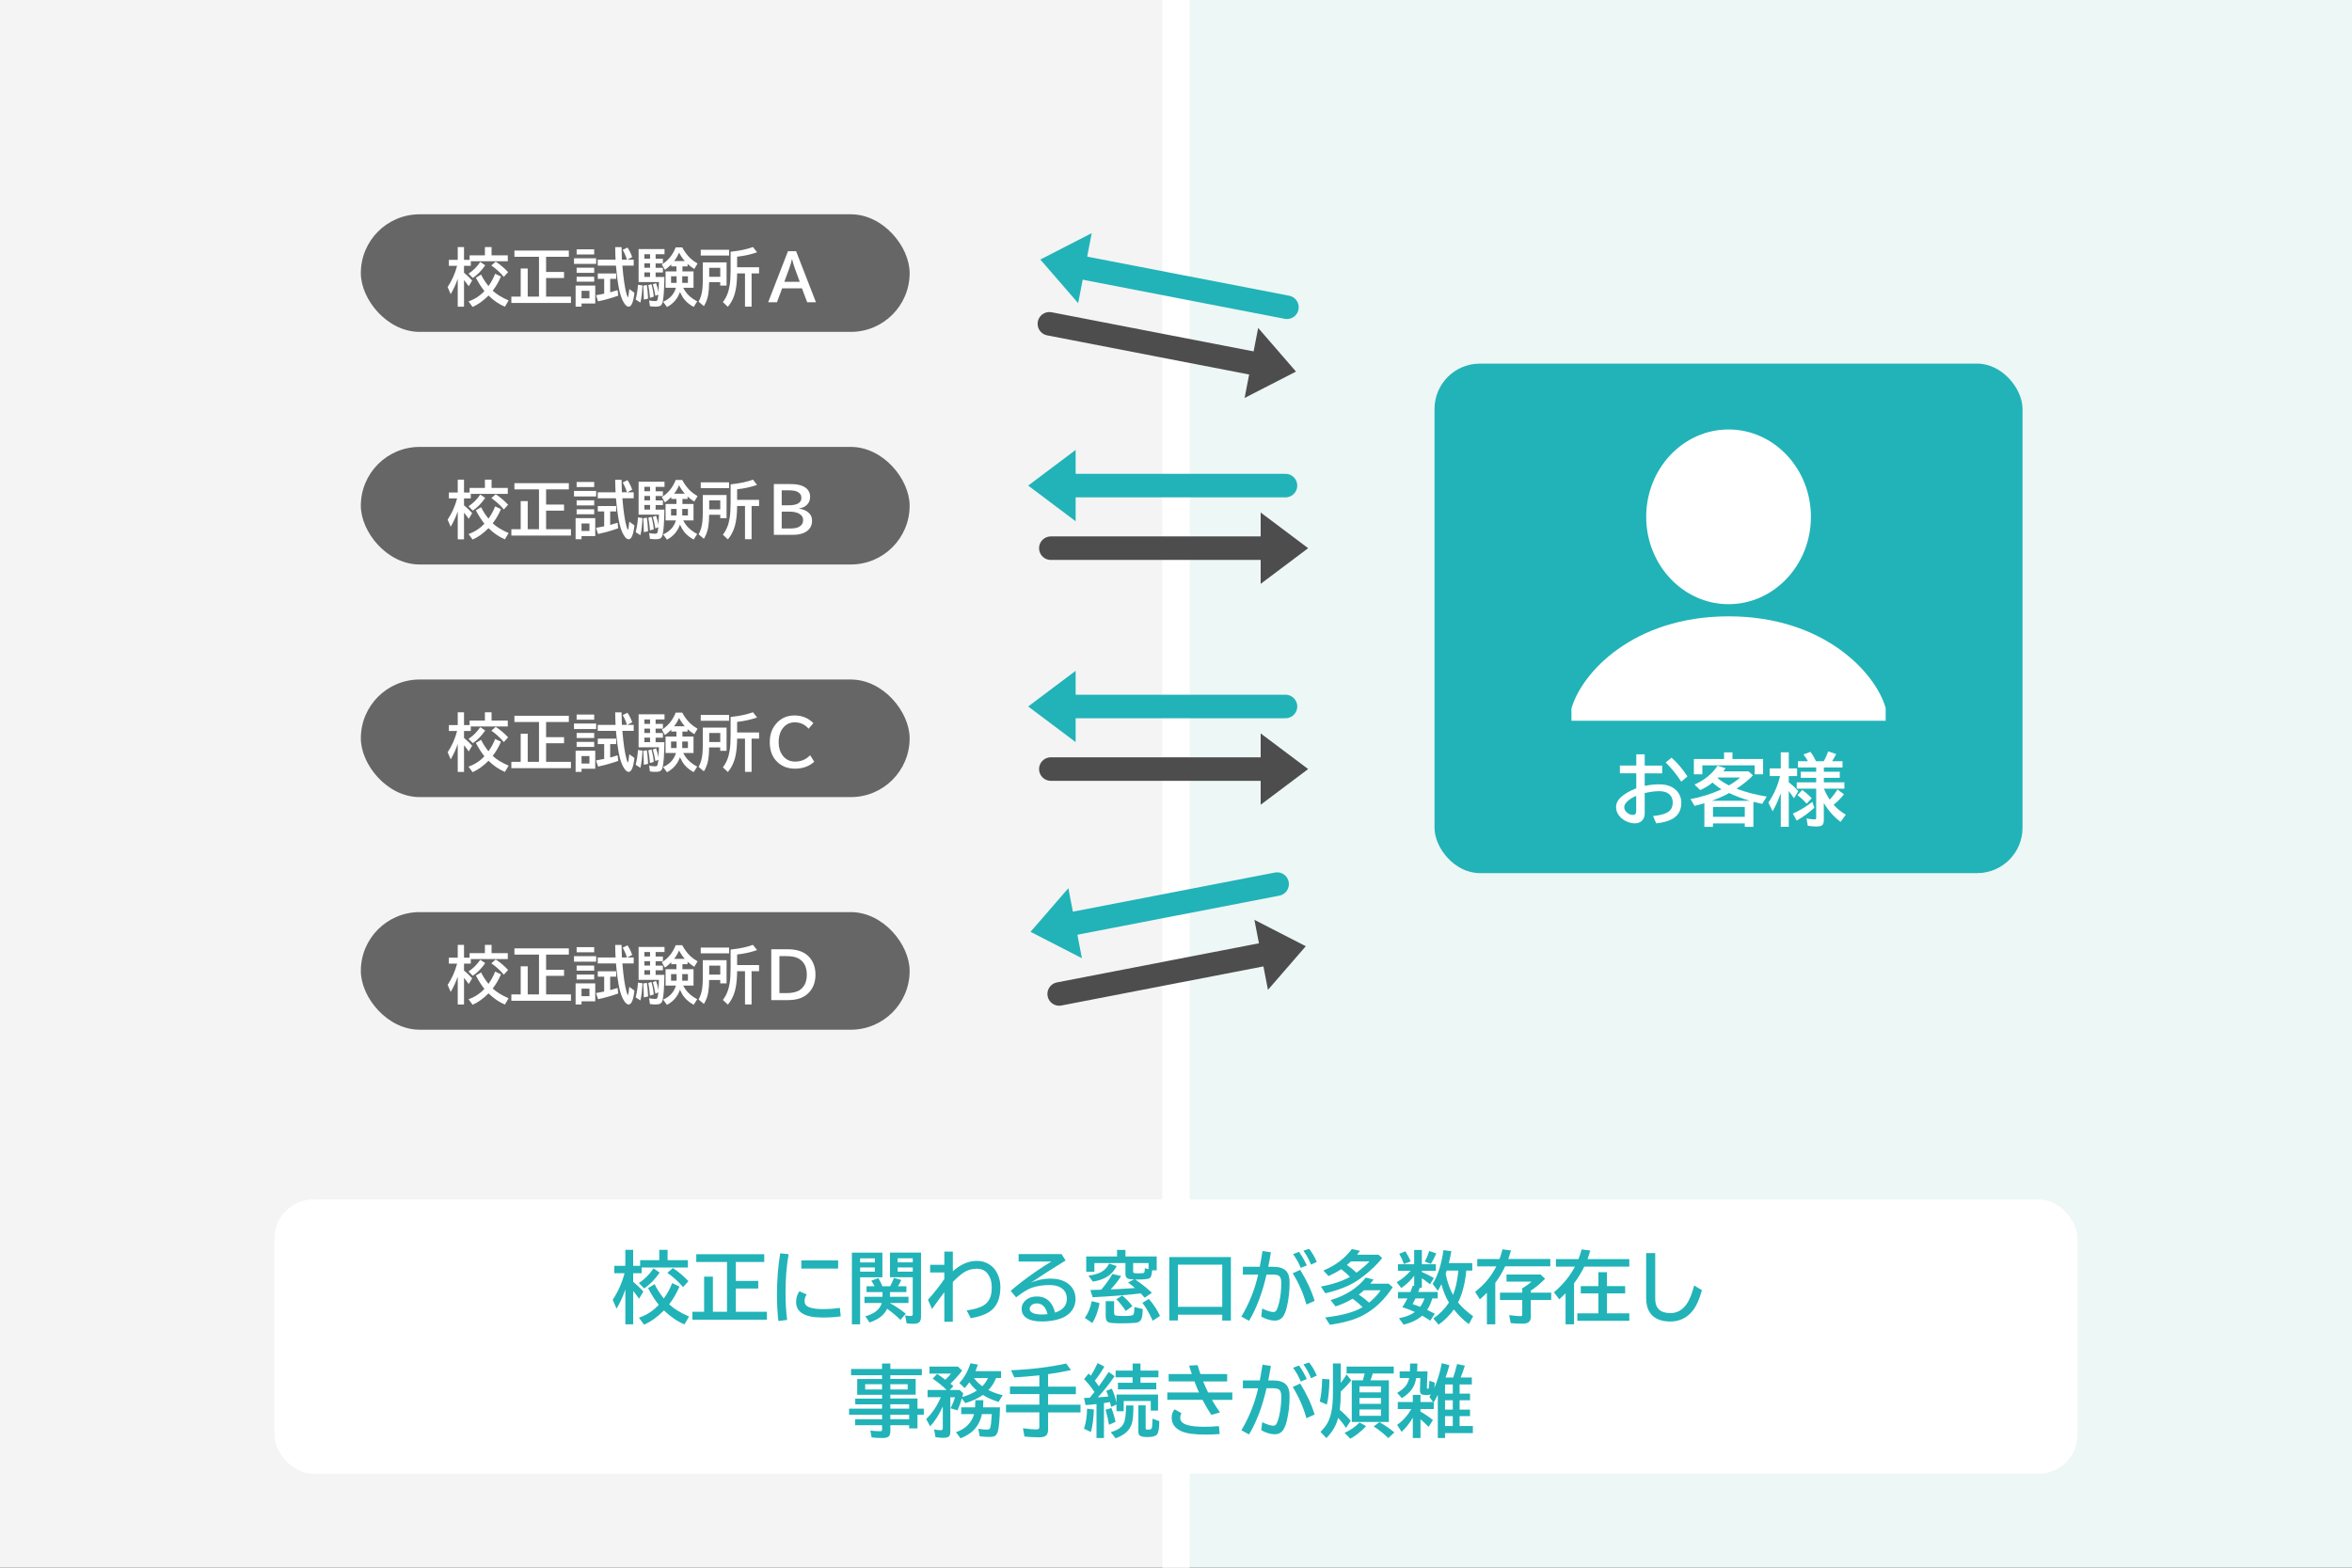 <?xml version="1.0" encoding="UTF-8"?><svg xmlns="http://www.w3.org/2000/svg" viewBox="0 0 600 400"><rect x="0" y="0" width="600" height="400" fill="#333333" stroke="none"/><defs><style>.cls-1{fill:#21b3b8;}.cls-2{fill:#f4f4f4;}.cls-3{fill:#fff;}.cls-4{stroke:#fff;stroke-width:7px;}.cls-4,.cls-5,.cls-6{fill:none;}.cls-4,.cls-5,.cls-6,.cls-7{stroke-miterlimit:10;}.cls-5,.cls-6,.cls-7{stroke-linecap:round;stroke-width:6px;}.cls-5,.cls-7{stroke:#4d4d4d;}.cls-8{fill:#4d4d4d;}.cls-9{fill:#edf7f5;}.cls-6{stroke:#21b3b8;}.cls-7{fill:#0071bc;}.cls-10{fill:#666;}</style></defs><g id="_背景"><rect class="cls-2" width="300" height="400"/><rect class="cls-9" x="300" width="300" height="400"/><line class="cls-4" x1="300" x2="300" y2="400"/></g><g id="_レイヤー_1"><rect class="cls-3" x="70" y="306.03" width="460" height="70" rx="10" ry="10"/><g><path class="cls-1" d="m159.53,329.01c-.59,1.73-1.33,3.36-2.25,4.9l-.98-2.27c1.35-2.02,2.36-4.28,3.03-6.78h-2.63v-1.88h2.82v-4.08h2v4.08h1.78v-1.45h4.88v-2.64h2.12v2.64h5.18v1.88h-11.8v1.45h-2.16v2.21c.95.76,1.82,1.59,2.6,2.47l-1.09,1.84c-.59-.84-1.09-1.5-1.5-1.99v8.52h-2v-8.9Zm3.44-1.63c1.47-.97,2.72-2.22,3.74-3.74l1.58,1.06c-1.22,1.75-2.54,3.1-3.96,4.04l-1.36-1.37Zm5.08,5.55c-.87-1.06-1.78-2.48-2.73-4.27l1.68-1c.53,1.14,1.31,2.36,2.34,3.66.91-1.28,1.62-2.58,2.13-3.93l1.87.88c-.76,1.75-1.63,3.26-2.64,4.53,1.21,1.13,2.9,2.17,5.08,3.12l-1.18,2c-1.79-.74-3.53-1.93-5.22-3.56-1.63,1.65-3.32,2.86-5.08,3.64l-1.3-1.78c1.95-.66,3.64-1.76,5.06-3.3Zm6.2-4.52c-1.16-1.38-2.49-2.59-4-3.64l1.41-1.22c1.35.87,2.67,1.99,3.96,3.34l-1.36,1.52Z"/><path class="cls-1" d="m187.71,334.7h7.93v2.02h-19v-2.02h2.98v-8.96h2.24v8.96h3.6v-12.7h-7.84v-1.98h17.34v1.98h-7.25v4.83h5.72v1.94h-5.72v5.92Z"/><path class="cls-1" d="m198.57,337.07c-.25-2.21-.37-4.41-.37-6.6,0-3.75.28-7.31.83-10.68l2.15.22c-.53,2.92-.79,6.21-.79,9.87,0,2.46.14,4.76.41,6.9l-2.23.28Zm15.91-1.2c-1.3.2-2.85.3-4.64.3-4.5,0-6.75-1.32-6.75-3.96,0-1.05.28-1.96.84-2.74l1.85.82c-.35.5-.53,1.05-.53,1.67,0,.76.38,1.29,1.14,1.57.85.33,2,.49,3.47.49,1.58,0,3.05-.1,4.39-.31l.22,2.17Zm-10.05-14.27h9.38v2.08h-9.38v-2.08Z"/><path class="cls-1" d="m225.1,319.61v6.29h-5.68v12.01h-2.1v-18.3h7.78Zm-5.68,1.46v1.04h3.76v-1.04h-3.76Zm0,2.33v1.07h3.76v-1.07h-3.76Zm6.88,10.54c-.34.74-.85,1.4-1.54,1.97-.7.58-1.68,1.09-2.94,1.53l-1.08-1.58c2.33-.64,3.73-1.77,4.21-3.4h-4.42v-1.58h4.6v-1.2h-4.08v-1.48h2.05c-.25-.51-.53-.98-.83-1.42l1.8-.68c.46.78.8,1.48,1.04,2.1h1.97c.4-.75.72-1.47.96-2.14l1.89.54c-.28.62-.57,1.15-.88,1.6h2.18v1.48h-4.2v1.2h4.73v1.58h-4.78c1.45.79,2.81,1.71,4.09,2.74l-1.36,1.57c-.98-.97-2.11-1.92-3.4-2.84Zm8.65-14.34v16.38c0,.73-.19,1.23-.57,1.49-.29.2-.74.3-1.36.3-.58,0-1.16-.04-1.74-.12l-.38-2c.51.08,1.01.13,1.48.13.31,0,.46-.15.46-.45v-9.44h-5.8v-6.29h7.9Zm-5.96,1.46v1.04h3.86v-1.04h-3.86Zm0,2.33v1.07h3.86v-1.07h-3.86Z"/><path class="cls-1" d="m240.91,319.34h2.16v5.02c2-1.76,4.03-2.64,6.09-2.64,1.67,0,3.08.57,4.21,1.71.42.42.77.93,1.07,1.55.51,1.06.76,2.19.76,3.39,0,2.9-.87,4.97-2.6,6.2-1.16.82-2.81,1.41-4.96,1.77l-1.04-1.98c1.99-.28,3.45-.72,4.38-1.32.76-.49,1.3-1.16,1.62-1.98.27-.72.4-1.61.4-2.69,0-1.31-.36-2.44-1.07-3.4-.63-.83-1.57-1.25-2.8-1.25s-2.38.35-3.4,1.04c-.79.54-1.68,1.33-2.67,2.35v10.14h-2.16v-7.54c-.82,1.07-1.87,2.5-3.14,4.28l-1.04-2.35c1.6-1.78,2.99-3.55,4.18-5.3v-1.66h-3.62v-1.96h3.62v-3.38Z"/><path class="cls-1" d="m259.84,319.99h10.96l1.04,1.62c-3.38,2.07-6.32,3.95-8.8,5.64,1.6-.67,3.21-1.01,4.82-1.01,1.45,0,2.66.23,3.63.69.9.43,1.6,1.02,2.1,1.76.52.79.78,1.69.78,2.71,0,1.43-.49,2.63-1.46,3.59-.67.67-1.53,1.18-2.58,1.52-1.37.45-2.88.67-4.51.67-1.88,0-3.27-.35-4.16-1.04-.7-.55-1.04-1.29-1.04-2.22,0-.7.25-1.33.76-1.88.77-.83,1.81-1.24,3.12-1.24,1.39,0,2.5.47,3.33,1.4.61.68,1.04,1.59,1.31,2.72,2.01-.64,3.01-1.82,3.01-3.54,0-1.3-.54-2.26-1.63-2.88-.73-.42-1.65-.62-2.77-.62-1.67,0-3.18.23-4.53.69-1,.34-2.33,1.16-4.01,2.45l-1.38-1.66c1.81-1.56,3.87-3.15,6.18-4.76,1.6-1.11,3-2.01,4.22-2.72h-8.38v-1.92Zm7.4,15.34c-.46-1.84-1.37-2.76-2.72-2.76-.75,0-1.29.24-1.62.71-.16.21-.23.45-.23.69,0,.51.36.9,1.09,1.16.53.18,1.23.27,2.12.27.38,0,.83-.03,1.37-.08Z"/><path class="cls-1" d="m276.73,336.27c.85-1.15,1.44-2.58,1.78-4.29l2,.53c-.4,2.08-1.02,3.77-1.86,5.06l-1.92-1.3Zm17.18-12.15c-.07,1.06-.25,1.71-.55,1.95-.33.27-1.29.4-2.88.4-.06,0-.35,0-.87,0,.06.04.12.08.19.13,1.54,1.06,2.89,2.15,4.05,3.27l-1.86,1.24c-.34-.4-.65-.75-.92-1.03l-.08-.08-.37.05c-3.21.4-7.17.71-11.88.94l-.59-1.84c.79-.01,1.72-.04,2.78-.08,1.15-1.37,2.11-2.71,2.86-4.02l2.22.54c-.79,1.23-1.68,2.36-2.69,3.4,1.1-.03,2.62-.11,4.56-.24l1.65-.11c-.68-.58-1.27-1.05-1.76-1.41l1.51-.78c-.69-.02-1.16-.07-1.4-.15-.52-.17-.78-.58-.78-1.23v-2.8h-7.92v2.22h-2.08v-3.9h7.86v-1.68h2.14v1.68h7.98v3.54h-1.2Zm-16.24,1.37c1.37-.19,2.45-.49,3.24-.92.89-.48,1.56-1.2,2.02-2.17l1.94.64c-.71,1.44-1.81,2.5-3.3,3.18-.77.35-1.7.61-2.78.79l-1.12-1.53Zm4.4,6.51h2.14v2.9c0,.42.12.67.36.75.27.08.94.13,2.01.13,1.5,0,2.33-.1,2.49-.29.2-.23.3-.82.3-1.75,0-.04,0-.12,0-.25l2.14.52c-.03,1-.08,1.65-.16,1.96-.13.52-.31.89-.54,1.1-.29.27-.73.43-1.33.47-1.05.07-2.24.11-3.56.11-1.65,0-2.68-.08-3.09-.24-.51-.21-.76-.7-.76-1.47v-3.93Zm5.12,2.5c-.85-1.27-1.66-2.27-2.42-3l1.52-.94c.89.72,1.76,1.63,2.6,2.71l-1.7,1.22Zm5.82-10.68v-1.55h-3.94v2.1c0,.25.08.4.24.45.17.05.58.08,1.22.08.77,0,1.2-.05,1.31-.16.13-.12.2-.43.2-.92,0-.04,0-.12,0-.23l.98.23Zm1.06,13.18c-.9-1.97-1.78-3.49-2.65-4.58l1.66-1c1.2,1.38,2.15,2.83,2.84,4.34l-1.86,1.24Z"/><path class="cls-1" d="m314,320.74v16.2h-2.2v-1.49h-11.31v1.47h-2.2v-16.18h15.7Zm-13.51,1.94v10.76h11.31v-10.76h-11.31Z"/><path class="cls-1" d="m317.05,323.22h4.32c.2-1,.41-2.25.65-3.74l.05-.28,2.14.32c-.22,1.38-.45,2.61-.68,3.7h1.18c1.56,0,2.68.35,3.36,1.05.61.63.91,1.62.91,2.95,0,2.25-.24,4.35-.71,6.3-.27,1.11-.61,1.92-1,2.45-.5.66-1.18.99-2.06.99-1.05,0-2.21-.34-3.46-1.02l.24-2.06c1.24.59,2.2.89,2.88.89.36,0,.63-.19.83-.58.21-.42.41-1.02.6-1.81.37-1.59.56-3.27.56-5.03,0-.92-.19-1.52-.56-1.8-.32-.23-.89-.34-1.71-.34h-1.5c-1.04,4.61-2.52,8.54-4.45,11.8l-1.96-1.07c2-3.35,3.42-6.93,4.28-10.72h-3.9v-2Zm16.22,9.64c-.74-2.71-1.9-5.37-3.49-7.98l1.9-.86c1.64,2.62,2.87,5.25,3.68,7.9l-2.1.94Zm-1.45-9.36c-.4-1.05-1.05-2.23-1.95-3.52l1.51-.57c.79,1.11,1.45,2.27,1.98,3.47l-1.54.62Zm2.63-.84c-.51-1.26-1.16-2.44-1.94-3.54l1.44-.48c.75.89,1.4,2.01,1.96,3.34l-1.46.68Z"/><path class="cls-1" d="m344.39,325.8c-.76-.75-1.51-1.41-2.24-1.97l-.12.09c-.91.59-1.96,1.14-3.13,1.67l-1.3-1.42c3.05-1.25,5.47-3.07,7.26-5.47l2.08.45c-.36.49-.61.82-.75,1h5.47l.95.84c-1.28,1.61-2.9,3.17-4.86,4.68-1.33,1.03-2.63,1.83-3.9,2.41-1.66.76-3.58,1.39-5.76,1.91l-1.12-1.71c2.92-.55,5.4-1.38,7.43-2.48Zm3.22,7.73c-.64-.65-1.49-1.37-2.54-2.17-1.34.81-2.8,1.47-4.38,1.98l-1.24-1.62c3.83-1.14,6.82-3.05,8.96-5.74l1.99.5c-.29.38-.57.73-.84,1.06h4.69l1.04.9c-2.14,3.24-4.66,5.63-7.57,7.16-2.12,1.12-4.94,1.93-8.47,2.42l-1.2-1.86c4.34-.51,7.53-1.39,9.55-2.64Zm-1.56-8.8c1.35-1.02,2.46-1.98,3.33-2.87h-4.77c-.3.29-.63.59-1.01.9.98.67,1.79,1.33,2.44,1.97Zm3.21,7.64c1.3-1.07,2.29-2.13,2.96-3.16h-4.26c-.44.41-.89.78-1.33,1.1.99.68,1.87,1.36,2.63,2.06Z"/><path class="cls-1" d="m365.37,331.29c-.25.99-.68,1.97-1.3,2.94.47.22,1.12.54,1.94.96l-1.14,1.79c-.59-.4-1.27-.82-2.06-1.28-1.24,1.07-2.83,1.83-4.75,2.28l-1.18-1.64c1.6-.27,2.96-.79,4.07-1.58-1-.46-2.07-.86-3.21-1.22.47-.72.9-1.47,1.3-2.24h-2.41v-1.64h3.17c.18-.41.38-.95.62-1.62l.34.07v-2.61c-.85,1.18-1.95,2.23-3.3,3.14l-1.16-1.48c1.28-.73,2.47-1.7,3.56-2.92h-3.24v-1.66h4.14v-3.66h1.96v3.66h3.57v1.66h-3.57v.31c.91.38,1.93.89,3.06,1.54l-.98,1.6-.28-.22c-.59-.47-1.18-.91-1.8-1.33v2.43h-.53c-.13.39-.26.75-.4,1.08h4.98v1.64h-1.42Zm-7.23-8.76c-.31-.9-.7-1.77-1.18-2.61l1.56-.65c.59.98,1.04,1.83,1.36,2.56l-1.74.7Zm5.25,8.76h-2.29c-.32.66-.57,1.15-.74,1.45.57.18,1.21.42,1.92.71.46-.6.83-1.32,1.11-2.16Zm.07-9.4c.48-.87.85-1.76,1.12-2.7l1.82.63c-.06.13-.12.27-.19.41-.43.96-.83,1.71-1.21,2.26l-1.54-.61Zm6.17,10.46c-.81-1.31-1.45-2.86-1.92-4.67-.28.57-.58,1.12-.91,1.67l-1.33-1.76c1.32-2.09,2.24-4.96,2.76-8.62l2.02.28c-.2,1.07-.42,2.09-.65,3.04h5.98v1.9h-1.54v.15c-.19,2.04-.57,3.94-1.14,5.69-.3.91-.62,1.67-.95,2.3,1.01,1.23,2.29,2.4,3.85,3.52l-1.09,2c-1.33-.96-2.56-2.15-3.7-3.58l-.14-.16c-1.07,1.52-2.37,2.81-3.89,3.88l-1.32-1.58c1.6-1.11,2.93-2.46,3.97-4.06Zm1.04-1.94c.66-1.62,1.12-3.69,1.37-6.21h-2.98c-.12.38-.21.66-.27.83.43,2.09,1.06,3.88,1.88,5.38Z"/><path class="cls-1" d="m382.53,321.23c.25-.64.5-1.46.75-2.46l2.19.28c-.22.76-.46,1.48-.7,2.18h10.72v1.88h-11.52c-.7,1.5-1.54,2.9-2.52,4.22v10.58h-2.14v-8.06c-.55.56-1.14,1.12-1.78,1.68l-1.22-1.88c1.19-1,2.16-1.92,2.89-2.76.92-1.07,1.76-2.32,2.52-3.77h-4.87v-1.88h5.68Zm7.98,8.59h5.21v1.88h-5.21v4.24c0,.66-.18,1.13-.55,1.42-.33.25-.85.38-1.57.38-.82,0-1.82-.04-3-.14l-.4-2.04c1.4.18,2.36.26,2.89.26.21,0,.35-.05.4-.16.03-.06.05-.17.05-.31v-3.65h-5.68v-1.88h5.68v-1.1c.07-.04.18-.11.32-.2.7-.41,1.39-.92,2.08-1.52h-6.41v-1.8h8.7l1.14,1.07c-1.1,1.14-2.32,2.16-3.66,3.05v.5Z"/><path class="cls-1" d="m402.67,321.27c.28-.7.55-1.52.81-2.48l2.2.28c-.24.86-.48,1.59-.7,2.2h10.66v1.92h-11.49c-.71,1.45-1.58,2.86-2.61,4.25v10.47h-2.16v-7.92c-.53.54-1.06,1.05-1.6,1.54l-1.36-1.8c2.3-1.96,4.08-4.14,5.36-6.54h-4.86v-1.92h5.75Zm5.09,6.89v-3.55h2.18v3.55h4.64v1.86h-4.64v5.08h5.7v1.9h-13.26v-1.9h5.38v-5.08h-4.5v-1.86h4.5Z"/><path class="cls-1" d="m419.95,319.72h2.3v11.64c0,2.46,1.29,3.68,3.87,3.68,1.7,0,3.09-.78,4.18-2.35.7-1.01,1.33-2.57,1.89-4.69l1.98,1.2c-.66,2.35-1.46,4.11-2.39,5.27-1.46,1.82-3.37,2.72-5.71,2.72s-4.17-.75-5.18-2.27c-.63-.94-.95-2.16-.95-3.65v-11.56Z"/><path class="cls-1" d="m225.01,351.84v-.94h-7.9v-1.6h7.9v-1.4h2.12v1.4h8.03v1.6h-8.03v.94h6.46v4.02h-6.46v.98h6.92v2.58h1.62v1.54h-1.62v3.51h-2.12v-.82h-4.8v1.47c0,.61-.11,1.04-.32,1.3-.27.33-.85.49-1.72.49-.99,0-1.9-.05-2.73-.15l-.34-1.74c.92.1,1.77.16,2.57.16.21,0,.34-.04.38-.14.03-.06.05-.16.05-.29v-1.1h-6.86v-1.52h6.86v-1.16h-8.42v-1.54h8.42v-1.11h-6.84v-1.46h6.84v-.98h-6.34v-4.02h6.34Zm0,1.34h-4.3v1.35h4.3v-1.35Zm2.12,0v1.35h4.42v-1.35h-4.42Zm0,6.24h4.8v-1.11h-4.8v1.11Zm0,2.71h4.8v-1.16h-4.8v1.16Z"/><path class="cls-1" d="m249.21,354.82c-.77-.67-1.41-1.38-1.93-2.13-.36.5-.75.99-1.18,1.47l-1.38-1.28c1.2-1.24,2.15-2.92,2.85-5.04l1.9.34c-.21.63-.42,1.19-.62,1.68h6.52v1.74h-1.27c-.44,1.15-1.09,2.17-1.95,3.08,1.08.55,2.29.99,3.64,1.3l-1.05,1.72c-1.51-.46-2.85-1.05-4.02-1.78-.04.03-.08.06-.12.09-1.11.79-2.56,1.46-4.35,1.99l-.88-1.19c-.33,1.11-.69,2.13-1.1,3.05l-1.78-.54c.5-.98.88-1.92,1.14-2.8h-1.2v8.77c0,.56-.1.95-.31,1.18-.24.26-.73.39-1.46.39-.66,0-1.33-.05-2.01-.16l-.36-2c.57.15,1.13.22,1.67.22.23,0,.39-.05.46-.16.06-.09.09-.25.09-.47v-5.43c-.89,2-1.96,3.69-3.22,5.07l-1.02-1.86c1.55-1.49,2.8-3.35,3.74-5.57h-3.38v-1.84h4.85c-1.02-1.02-2.21-1.99-3.55-2.9l1.14-1.2c.66.43,1.35.92,2.08,1.47.67-.62,1.16-1.14,1.46-1.55h-5.5v-1.8h7.25l1.09,1.03c-.87,1.15-1.87,2.26-3,3.34.1.08.23.19.37.3.12.1.25.21.39.33l-.93.98h2.53l.92.82c-.08.33-.17.65-.25.96,1.33-.36,2.58-.91,3.73-1.64Zm3.8,5.99h-2.52c-.33,1.62-1.02,2.97-2.05,4.03-.83.86-1.96,1.58-3.39,2.15l-1.18-1.56c2.46-.85,4-2.39,4.63-4.62h-3.29v-1.72h3.53l.08-1.83h2.04l-.08,1.83h4.32c-.08,3.17-.27,5.22-.55,6.16-.17.57-.43.96-.78,1.15-.29.16-.74.24-1.35.24-.74,0-1.57-.05-2.5-.16l-.34-1.92c.83.14,1.57.21,2.21.21.42,0,.68-.13.8-.4.17-.39.31-1.58.43-3.57Zm-2.43-7.1c.63-.64,1.12-1.34,1.46-2.1h-3.6c.57.74,1.28,1.44,2.14,2.1Z"/><path class="cls-1" d="m267.37,350.65v3.15h7.09v1.92h-7.09v2.7h8.27v1.96h-8.27v4.39c0,.78-.22,1.32-.65,1.62-.33.23-.89.34-1.66.34-1.27,0-2.51-.06-3.72-.2l-.38-2.1c1.5.2,2.64.29,3.41.29.36,0,.59-.07.68-.21.06-.1.09-.26.09-.49v-3.66h-8.5v-1.96h8.5v-2.7h-7.5v-1.92h7.5v-2.87l-.54.06c-1.86.2-3.81.36-5.84.47l-.84-1.82c5.16-.21,9.84-.79,14.06-1.72l1.22,1.68c-1.82.41-3.77.76-5.83,1.04Z"/><path class="cls-1" d="m279.2,355.17c-.72-1.11-1.6-2.21-2.65-3.28l1.16-1.43c.2.21.38.4.54.57.64-.98,1.22-2.06,1.75-3.24l1.72.9c-.57,1.04-1.38,2.24-2.43,3.59.33.43.67.91,1.03,1.43,1.22-1.72,2.06-2.94,2.51-3.64l1.51,1.06c-1.32,1.94-2.75,3.74-4.29,5.41,1.19-.07,2.09-.15,2.69-.22l-.21-.62c-.06-.18-.16-.46-.31-.83l1.4-.55c.48.96.88,2.17,1.2,3.62v-2.12h10.6v4.1h-1.86v-2.44h-6.9v2.6h-1.84v-1.72l-1.36.64c-.1-.46-.21-.88-.3-1.25-.33.06-.67.11-1.03.17-.21.03-.38.06-.51.08v8.91h-1.9v-8.66c-.92.11-1.86.2-2.8.26l-.38-1.81c.28,0,.56-.02.83-.03l.62-.03c.35-.41.76-.9,1.22-1.47Zm-2.67,9.38c.52-1.6.78-3.31.78-5.12l1.74.21c-.08,2.31-.33,4.23-.76,5.74l-1.76-.84Zm6.38-1.01c-.25-1.47-.55-2.75-.88-3.84l1.5-.44c.43,1.09.78,2.28,1.05,3.54l-1.68.73Zm.44,1.87c1.7-.45,2.8-1.19,3.3-2.22.39-.78.59-2.31.61-4.58h1.88c0,2.08-.12,3.56-.35,4.42-.27,1.02-.82,1.88-1.65,2.58-.62.51-1.46.97-2.54,1.38l-1.24-1.58Zm5.59-15.7v-1.8h2v1.8h4.58v1.72h-4.58v1.39h4.03v1.68h-9.78v-1.68h3.74v-1.39h-4.33v-1.72h4.33Zm1.44,8.87h1.88v5.73c0,.25.06.39.17.43.08.03.21.05.39.05.57,0,.9-.13.99-.38.1-.32.18-1.13.21-2.43l1.72.63c0,1.84-.21,2.98-.62,3.44-.36.41-1.17.62-2.42.62-1.09,0-1.77-.16-2.04-.47-.18-.21-.27-.56-.27-1.04v-6.57Z"/><path class="cls-1" d="m298.12,350.6h5.92c-.21-.61-.45-1.32-.69-2.16l2.16-.12c.25.87.5,1.62.74,2.28h6.8v1.88h-6.12c.37.92.79,1.87,1.26,2.82h6.18v1.88h-5.2c.68,1.19,1.37,2.26,2.06,3.2l-2.19.63c-.75-1.07-1.51-2.35-2.28-3.84h-8.98v-1.88h8.09c-.38-.8-.76-1.74-1.16-2.82h-6.58v-1.88Zm13.02,15.3c-1.25.09-2.41.14-3.49.14-2.82,0-4.86-.26-6.12-.79-1.75-.74-2.63-1.9-2.63-3.49,0-.89.24-1.61.73-2.16l1.75.96c-.2.41-.3.82-.3,1.22,0,.82.56,1.41,1.68,1.78,1,.33,2.52.49,4.57.49,1.03,0,2.24-.05,3.63-.17l.18,2.02Z"/><path class="cls-1" d="m317.05,352.22h4.32c.2-1,.41-2.25.65-3.74l.05-.28,2.14.32c-.22,1.38-.45,2.61-.68,3.7h1.18c1.56,0,2.68.35,3.36,1.05.61.63.91,1.62.91,2.95,0,2.25-.24,4.35-.71,6.3-.27,1.11-.61,1.92-1,2.45-.5.66-1.18.99-2.06.99-1.05,0-2.21-.34-3.46-1.02l.24-2.06c1.24.59,2.2.89,2.88.89.36,0,.63-.19.83-.58.21-.42.41-1.02.6-1.81.37-1.59.56-3.27.56-5.03,0-.92-.19-1.52-.56-1.8-.32-.23-.89-.34-1.71-.34h-1.5c-1.04,4.61-2.52,8.54-4.45,11.8l-1.96-1.07c2-3.35,3.42-6.93,4.28-10.72h-3.9v-2Zm16.22,9.64c-.74-2.71-1.9-5.37-3.49-7.98l1.9-.86c1.64,2.62,2.87,5.25,3.68,7.9l-2.1.94Zm-1.45-9.36c-.4-1.05-1.05-2.23-1.95-3.52l1.51-.57c.79,1.11,1.45,2.27,1.98,3.47l-1.54.62Zm2.63-.84c-.51-1.26-1.16-2.44-1.94-3.54l1.44-.48c.75.89,1.4,2.01,1.96,3.34l-1.46.68Z"/><path class="cls-1" d="m336.67,357.6c.36-1.5.57-3.42.62-5.78l1.85.13c-.03,2.72-.25,4.86-.66,6.42l-1.8-.76Zm5.36-4.75c.57-.71,1.07-1.43,1.48-2.15l1.21,1.49c-.83,1.04-1.73,2-2.7,2.86v.4c0,1.54-.07,2.88-.21,4.02l-.03.26s.07.06.11.09c1.01.87,1.9,1.76,2.68,2.69l-1.2,1.82c-.57-.87-1.23-1.73-1.98-2.57-.25.89-.57,1.7-.97,2.44-.48.89-1.16,1.8-2.05,2.73l-1.52-1.58c.89-.86,1.55-1.74,1.99-2.64.79-1.62,1.19-3.97,1.19-7.04v-7.78h2v4.95Zm.96,12.74c1.4-.59,2.68-1.47,3.84-2.64l1.68.94c-1.41,1.46-2.76,2.53-4.05,3.2l-1.46-1.5Zm6.62-13.4h4.7v10.62h-9.47v-10.62h2.83c.16-.51.31-1.09.47-1.74h-4.62v-1.76h12.03v1.76h-5.35c-.22.76-.42,1.33-.59,1.74Zm2.68,1.54h-5.49v1.54h5.49v-1.54Zm-5.49,2.98v1.48h5.49v-1.48h-5.49Zm0,2.92v1.62h5.49v-1.62h-5.49Zm7.35,7.3c-1.15-1.13-2.39-2.12-3.72-2.98l1.48-1.1c1.46.86,2.73,1.74,3.8,2.64l-1.56,1.45Z"/><path class="cls-1" d="m368.74,351.47h1.98c.33-.96.65-2.1.99-3.43l1.98.42c-.38,1.22-.74,2.22-1.08,3.01h2.86v1.78h-3.12v2.33h2.66v1.7h-2.66v2.38h2.66v1.66h-2.66v2.53h3.38v1.82h-7.1v1.24h-1.84v-11.01c-.35.72-.7,1.35-1.04,1.91v1.71h-3.39v.64l.09.06c1.2.69,2.23,1.4,3.09,2.12l-1.1,1.72c-.81-.81-1.5-1.45-2.07-1.93v4.78h-1.96v-5.2c-.78,1.38-1.74,2.59-2.86,3.63l-1.14-1.78c1.44-1.02,2.65-2.36,3.63-4.04h-3.46v-1.8h3.83v-1.81h1.96v1.81h3.2l-.93-1.31c.21-.34.34-.54.37-.6-.24.08-.61.13-1.11.13-.62,0-1.05-.07-1.28-.21-.24-.15-.37-.44-.39-.88v-.08s.1-3.15.1-3.15h-1.08c-.13,1.09-.51,2.06-1.13,2.91-.57.78-1.4,1.52-2.51,2.21l-1.18-1.34c.94-.57,1.64-1.13,2.1-1.69.46-.58.78-1.28.96-2.09h-2.43v-1.7h2.6l.06-2.02h1.87l-.08,2.02h2.66l-.17,4.08v.1c0,.17.07.25.21.25.18,0,.28-.12.31-.37.02-.2.05-.64.1-1.35l.03-.35,1.36.52c-.02.19-.04.44-.06.76,0,.08-.03.28-.06.6.82-1.9,1.46-4.01,1.91-6.34l1.93.5c-.2.87-.52,1.91-.97,3.14Zm-.11,1.78v2.33h1.98v-2.33h-1.98Zm0,4.03v2.38h1.98v-2.38h-1.98Zm0,4.04v2.53h1.98v-2.53h-1.98Z"/></g><g><rect class="cls-10" x="92.05" y="54.68" width="140" height="30" rx="15" ry="15"/><g><path class="cls-3" d="m116.77,71.13c-.47,1.38-1.07,2.69-1.8,3.92l-.78-1.81c1.08-1.61,1.89-3.42,2.42-5.42h-2.1v-1.51h2.26v-3.27h1.6v3.27h1.42v-1.16h3.91v-2.11h1.7v2.11h4.14v1.51h-9.44v1.16h-1.73v1.77c.76.61,1.45,1.27,2.08,1.98l-.88,1.47c-.47-.67-.88-1.2-1.2-1.59v6.81h-1.6v-7.12Zm2.75-1.3c1.18-.78,2.17-1.77,2.99-2.99l1.27.85c-.97,1.4-2.03,2.48-3.17,3.23l-1.09-1.09Zm4.06,4.44c-.7-.85-1.43-1.99-2.19-3.41l1.34-.8c.43.91,1.05,1.89,1.88,2.93.73-1.02,1.3-2.07,1.7-3.14l1.49.7c-.6,1.4-1.31,2.6-2.11,3.62.97.91,2.32,1.74,4.06,2.49l-.95,1.6c-1.43-.59-2.83-1.54-4.18-2.85-1.3,1.32-2.66,2.29-4.06,2.91l-1.04-1.42c1.56-.53,2.91-1.41,4.05-2.64Zm4.96-3.62c-.93-1.1-2-2.08-3.2-2.91l1.12-.98c1.08.7,2.14,1.59,3.16,2.67l-1.09,1.22Z"/><path class="cls-3" d="m139.31,75.68h6.34v1.62h-15.2v-1.62h2.38v-7.17h1.79v7.17h2.88v-10.16h-6.27v-1.59h13.88v1.59h-5.8v3.87h4.58v1.55h-4.58v4.73Z"/><path class="cls-3" d="m146.43,65.91h5.65v1.41h-5.65v-1.41Zm5.42,6.95v4.58h-3.5v.8h-1.51v-5.38h5.01Zm-4.75-9.24h4.48v1.31h-4.48v-1.31Zm0,4.69h4.48v1.3h-4.48v-1.3Zm0,2.29h4.48v1.27h-4.48v-1.27Zm1.25,3.61v1.91h2.02v-1.91h-2.02Zm7.31-3.07v3.44l.11-.03c.66-.17,1.25-.34,1.78-.52l.16,1.41c-1.64.59-3.35,1.08-5.14,1.45l-.52-1.56c.58-.1,1.2-.22,1.85-.35l.23-.04v-3.79h-1.63v-1.38h4.7v1.38h-1.52Zm3.02-4.89h1.25c-.23-.81-.59-1.65-1.08-2.5l1.23-.59c.48.72.88,1.54,1.2,2.44l-1.26.66h1.64v1.52h-2.89c.28,3.36.64,5.8,1.09,7.3.15.51.26.76.32.76.09,0,.21-.7.36-2.09l1.31.95c-.27,2.37-.76,3.55-1.48,3.55-.36,0-.74-.29-1.13-.88-.62-.92-1.09-2.3-1.42-4.15-.2-1.09-.37-2.35-.52-3.79-.09-.86-.14-1.41-.16-1.65h-4.65v-1.52h4.55c-.05-.86-.09-1.93-.1-3.2h1.62c.02,1.32.05,2.39.09,3.2Z"/><path class="cls-3" d="m162.16,76.43c.31-1.18.5-2.44.59-3.77l1.13.17c-.04,1.66-.21,3.12-.51,4.38l-1.22-.78Zm7.33-5.76c-.05,3.26-.2,5.4-.45,6.42-.12.47-.33.79-.63.96-.22.12-.59.19-1.09.19-.58,0-1.09-.03-1.52-.1l-.21-1.48c.57.11,1.07.17,1.5.17.31,0,.51-.08.6-.24.09-.17.17-.65.26-1.44l-.76.34c-.2-1.21-.42-2.2-.66-2.95l.83-.3c.3.79.51,1.59.62,2.4.05-.63.09-1.52.12-2.67h-5.19v-8.41h6.61v1.31h-2.27v1.14h1.86v1.2h-1.86v1.12h1.86v1.19h-1.86v1.16h2.24Zm-5.25,5.76c0-1.25-.06-2.43-.17-3.53l.95-.18c.16,1.05.26,2.21.3,3.48l-1.07.23Zm.14-11.57v1.14h1.45v-1.14h-1.45Zm0,2.34v1.12h1.45v-1.12h-1.45Zm0,2.3v1.16h1.45v-1.16h-1.45Zm1.43,6.49c-.09-1.18-.23-2.25-.43-3.23l.8-.26c.33,1.16.53,2.22.59,3.2l-.96.29Zm7.64-1.48c-.58,1.69-1.68,2.97-3.3,3.83l-.99-1.34c1.7-.73,2.79-1.92,3.27-3.57h-2.64v-4.19h2.77v-1.28h-1.32v-.5c-.53.54-1.07,1-1.61,1.38l-.8-1.36c1.6-.98,2.78-2.43,3.54-4.36h1.66c.62,1.14,1.33,2.08,2.12,2.82.52.48,1.12.91,1.8,1.3l-.84,1.39c-.59-.37-1.16-.8-1.71-1.29v.62h-1.31v1.28h2.83v4.19h-2.63c.39.75.82,1.36,1.3,1.83.64.64,1.39,1.18,2.27,1.64l-.9,1.41c-.94-.5-1.7-1.1-2.3-1.81-.44-.53-.84-1.19-1.2-1.98Zm-.85-4.01h-1.41v1.67h1.41v-1.67Zm2.09-3.89c-.54-.61-1.03-1.33-1.46-2.15-.31.76-.73,1.48-1.26,2.15h2.72Zm-.65,3.89v1.67h1.45v-1.67h-1.45Z"/><path class="cls-3" d="m185.35,66.95v5.91h-1.62v-.86h-2.83c0,1.21-.08,2.26-.23,3.14-.18,1.08-.55,2.08-1.11,2.98l-1.34-1.14c.52-.95.84-2.04.96-3.25.07-.69.11-1.52.11-2.48v-4.3h6.05Zm-6.59-3.23h7.23v1.48h-7.23v-1.48Zm4.98,4.61h-2.82v2.29h2.82v-2.29Zm4.3,1.44c-.01,1.52-.12,2.85-.33,4-.22,1.2-.58,2.24-1.08,3.13-.23.43-.55.89-.95,1.38l-1.28-1.2c.9-1.14,1.48-2.56,1.74-4.27.16-1.06.24-2.37.24-3.92v-4.66l.35-.04c2.07-.22,3.86-.61,5.35-1.16l1.05,1.34c-1.62.56-3.32.94-5.09,1.12v2.7h5.6v1.57h-1.91v8.48h-1.68v-8.48h-2.02Z"/><path class="cls-3" d="m201.01,64.1h2.08l5.06,13.02h-2.24l-1.33-3.55h-5.05l-1.33,3.55h-2.24l5.05-13.02Zm3.01,7.8l-1.21-3.3c-.34-.93-.59-1.74-.73-2.45h-.06c-.14.71-.38,1.53-.72,2.45l-1.22,3.3h3.94Z"/></g></g><g><g><line class="cls-6" x1="271.08" y1="67.32" x2="328.3" y2="78.4"/><polygon class="cls-1" points="265.39 66.22 275.04 77.35 278.5 59.49 265.39 66.22"/></g><g><line class="cls-7" x1="324.92" y1="93.71" x2="267.7" y2="82.62"/><polygon class="cls-8" points="330.61 94.81 320.96 83.67 317.5 101.54 330.61 94.81"/></g></g><g><rect class="cls-10" x="92.05" y="114.03" width="140" height="30" rx="15" ry="15"/><g><path class="cls-3" d="m116.77,130.48c-.47,1.38-1.07,2.69-1.8,3.92l-.78-1.81c1.08-1.61,1.89-3.42,2.42-5.42h-2.1v-1.51h2.26v-3.27h1.6v3.27h1.42v-1.16h3.91v-2.11h1.7v2.11h4.14v1.51h-9.44v1.16h-1.73v1.77c.76.61,1.45,1.27,2.08,1.98l-.88,1.47c-.47-.67-.88-1.2-1.2-1.59v6.81h-1.6v-7.12Zm2.75-1.3c1.18-.78,2.17-1.77,2.99-2.99l1.27.85c-.97,1.4-2.03,2.48-3.17,3.23l-1.09-1.09Zm4.06,4.44c-.7-.85-1.43-1.99-2.19-3.41l1.34-.8c.43.91,1.05,1.89,1.88,2.93.73-1.02,1.3-2.07,1.7-3.14l1.49.7c-.6,1.4-1.31,2.6-2.11,3.62.97.91,2.32,1.74,4.06,2.49l-.95,1.6c-1.43-.59-2.83-1.54-4.18-2.85-1.3,1.32-2.66,2.29-4.06,2.91l-1.04-1.42c1.56-.53,2.91-1.41,4.05-2.64Zm4.96-3.62c-.93-1.1-2-2.08-3.2-2.91l1.12-.98c1.08.7,2.14,1.59,3.16,2.67l-1.09,1.22Z"/><path class="cls-3" d="m139.31,135.03h6.34v1.62h-15.2v-1.62h2.38v-7.17h1.79v7.17h2.88v-10.16h-6.27v-1.59h13.88v1.59h-5.8v3.87h4.58v1.55h-4.58v4.73Z"/><path class="cls-3" d="m146.43,125.26h5.65v1.41h-5.65v-1.41Zm5.42,6.95v4.58h-3.5v.8h-1.51v-5.38h5.01Zm-4.75-9.24h4.48v1.31h-4.48v-1.31Zm0,4.69h4.48v1.3h-4.48v-1.3Zm0,2.29h4.48v1.27h-4.48v-1.27Zm1.25,3.61v1.91h2.02v-1.91h-2.02Zm7.31-3.07v3.44l.11-.03c.66-.17,1.25-.34,1.78-.52l.16,1.41c-1.64.59-3.35,1.08-5.14,1.45l-.52-1.56c.58-.1,1.2-.22,1.85-.35l.23-.04v-3.79h-1.63v-1.38h4.7v1.38h-1.52Zm3.02-4.89h1.25c-.23-.81-.59-1.65-1.08-2.5l1.23-.59c.48.72.88,1.54,1.2,2.44l-1.26.66h1.64v1.52h-2.89c.28,3.36.64,5.8,1.09,7.3.15.51.26.76.32.76.09,0,.21-.7.36-2.09l1.31.95c-.27,2.37-.76,3.55-1.48,3.55-.36,0-.74-.29-1.13-.88-.62-.92-1.09-2.3-1.42-4.15-.2-1.09-.37-2.35-.52-3.79-.09-.86-.14-1.41-.16-1.65h-4.65v-1.52h4.55c-.05-.86-.09-1.93-.1-3.2h1.62c.02,1.32.05,2.39.09,3.2Z"/><path class="cls-3" d="m162.16,135.78c.31-1.18.5-2.44.59-3.77l1.13.17c-.04,1.66-.21,3.12-.51,4.38l-1.22-.78Zm7.33-5.76c-.05,3.26-.2,5.4-.45,6.42-.12.47-.33.79-.63.96-.22.12-.59.19-1.09.19-.58,0-1.09-.03-1.52-.1l-.21-1.48c.57.11,1.07.17,1.5.17.31,0,.51-.08.6-.24.09-.17.17-.65.26-1.44l-.76.34c-.2-1.21-.42-2.2-.66-2.95l.83-.3c.3.79.51,1.59.62,2.4.05-.63.09-1.52.12-2.67h-5.19v-8.41h6.61v1.31h-2.27v1.14h1.86v1.2h-1.86v1.12h1.86v1.19h-1.86v1.16h2.24Zm-5.25,5.76c0-1.25-.06-2.43-.17-3.53l.95-.18c.16,1.05.26,2.21.3,3.48l-1.07.23Zm.14-11.57v1.14h1.45v-1.14h-1.45Zm0,2.34v1.12h1.45v-1.12h-1.45Zm0,2.3v1.16h1.45v-1.16h-1.45Zm1.43,6.49c-.09-1.18-.23-2.25-.43-3.23l.8-.26c.33,1.16.53,2.22.59,3.2l-.96.29Zm7.64-1.48c-.58,1.69-1.68,2.97-3.3,3.83l-.99-1.34c1.7-.73,2.79-1.92,3.27-3.57h-2.64v-4.19h2.77v-1.28h-1.32v-.5c-.53.54-1.07,1-1.61,1.38l-.8-1.36c1.6-.98,2.78-2.43,3.54-4.36h1.66c.62,1.14,1.33,2.08,2.12,2.82.52.48,1.12.91,1.8,1.3l-.84,1.39c-.59-.37-1.16-.8-1.71-1.29v.62h-1.31v1.28h2.83v4.19h-2.63c.39.75.82,1.36,1.3,1.83.64.64,1.39,1.18,2.27,1.64l-.9,1.41c-.94-.5-1.7-1.1-2.3-1.81-.44-.53-.84-1.19-1.2-1.98Zm-.85-4.01h-1.41v1.67h1.41v-1.67Zm2.09-3.89c-.54-.61-1.03-1.33-1.46-2.15-.31.76-.73,1.48-1.26,2.15h2.72Zm-.65,3.89v1.67h1.45v-1.67h-1.45Z"/><path class="cls-3" d="m185.35,126.3v5.91h-1.62v-.86h-2.83c0,1.21-.08,2.26-.23,3.14-.18,1.08-.55,2.08-1.11,2.98l-1.34-1.14c.52-.95.84-2.04.96-3.25.07-.69.11-1.52.11-2.48v-4.3h6.05Zm-6.59-3.23h7.23v1.48h-7.23v-1.48Zm4.98,4.61h-2.82v2.29h2.82v-2.29Zm4.3,1.44c-.01,1.52-.12,2.85-.33,4-.22,1.2-.58,2.24-1.08,3.13-.23.43-.55.89-.95,1.38l-1.28-1.2c.9-1.14,1.48-2.56,1.74-4.27.16-1.06.24-2.37.24-3.92v-4.66l.35-.04c2.07-.22,3.86-.61,5.35-1.16l1.05,1.34c-1.62.56-3.32.94-5.09,1.12v2.7h5.6v1.57h-1.91v8.48h-1.68v-8.48h-2.02Z"/><path class="cls-3" d="m197.39,123.51h4.19c1.31,0,2.32.15,3.04.45,1.36.56,2.04,1.49,2.04,2.79,0,.83-.26,1.51-.78,2.03-.51.51-1.19.82-2.02.94v.05c.94.16,1.68.45,2.23.88.71.56,1.07,1.3,1.07,2.22,0,1.23-.54,2.19-1.61,2.85-.81.5-1.95.75-3.41.75h-4.73v-12.96Zm2.03,1.6v3.81h1.82c2.14,0,3.2-.64,3.2-1.91,0-.69-.35-1.21-1.04-1.55-.48-.23-1.17-.35-2.06-.35h-1.92Zm0,5.43v4.3h2.26c.91,0,1.62-.13,2.12-.4.72-.39,1.08-.96,1.08-1.73,0-.84-.47-1.45-1.42-1.83-.58-.23-1.3-.34-2.16-.34h-1.88Z"/></g></g><g><rect class="cls-10" x="92.05" y="232.73" width="140" height="30" rx="15" ry="15"/><g><path class="cls-3" d="m116.77,249.18c-.47,1.38-1.07,2.69-1.8,3.92l-.78-1.81c1.08-1.61,1.89-3.42,2.42-5.42h-2.1v-1.51h2.26v-3.27h1.6v3.27h1.42v-1.16h3.91v-2.11h1.7v2.11h4.14v1.51h-9.44v1.16h-1.73v1.77c.76.61,1.45,1.27,2.08,1.98l-.88,1.47c-.47-.67-.88-1.2-1.2-1.59v6.81h-1.6v-7.12Zm2.75-1.3c1.18-.78,2.17-1.77,2.99-2.99l1.27.85c-.97,1.4-2.03,2.48-3.17,3.23l-1.09-1.09Zm4.06,4.44c-.7-.85-1.43-1.99-2.19-3.41l1.34-.8c.43.91,1.05,1.89,1.88,2.93.73-1.02,1.3-2.07,1.7-3.14l1.49.7c-.6,1.4-1.31,2.6-2.11,3.62.97.91,2.32,1.74,4.06,2.49l-.95,1.6c-1.43-.59-2.83-1.54-4.18-2.85-1.3,1.32-2.66,2.29-4.06,2.91l-1.04-1.42c1.56-.53,2.91-1.41,4.05-2.64Zm4.96-3.62c-.93-1.1-2-2.08-3.2-2.91l1.12-.98c1.08.7,2.14,1.59,3.16,2.67l-1.09,1.22Z"/><path class="cls-3" d="m139.31,253.73h6.34v1.62h-15.2v-1.62h2.38v-7.17h1.79v7.17h2.88v-10.16h-6.27v-1.59h13.88v1.59h-5.8v3.87h4.58v1.55h-4.58v4.73Z"/><path class="cls-3" d="m146.43,243.96h5.65v1.41h-5.65v-1.41Zm5.42,6.95v4.58h-3.5v.8h-1.51v-5.38h5.01Zm-4.75-9.24h4.48v1.31h-4.48v-1.31Zm0,4.69h4.48v1.3h-4.48v-1.3Zm0,2.29h4.48v1.27h-4.48v-1.27Zm1.25,3.61v1.91h2.02v-1.91h-2.02Zm7.31-3.07v3.44l.11-.03c.66-.17,1.25-.34,1.78-.52l.16,1.41c-1.64.59-3.35,1.08-5.14,1.45l-.52-1.56c.58-.1,1.2-.22,1.85-.35l.23-.04v-3.79h-1.63v-1.38h4.7v1.38h-1.52Zm3.02-4.89h1.25c-.23-.81-.59-1.65-1.08-2.5l1.23-.59c.48.72.88,1.54,1.2,2.44l-1.26.66h1.64v1.52h-2.89c.28,3.36.64,5.8,1.09,7.3.15.5.26.76.32.76.09,0,.21-.7.36-2.09l1.31.95c-.27,2.37-.76,3.55-1.48,3.55-.36,0-.74-.29-1.13-.88-.62-.92-1.09-2.3-1.42-4.15-.2-1.09-.37-2.35-.52-3.79-.09-.86-.14-1.41-.16-1.65h-4.65v-1.52h4.55c-.05-.86-.09-1.93-.1-3.2h1.62c.02,1.32.05,2.39.09,3.2Z"/><path class="cls-3" d="m162.16,254.48c.31-1.18.5-2.44.59-3.77l1.13.17c-.04,1.66-.21,3.12-.51,4.38l-1.22-.78Zm7.33-5.76c-.05,3.26-.2,5.4-.45,6.42-.12.47-.33.79-.63.96-.22.12-.59.19-1.09.19-.58,0-1.09-.03-1.52-.1l-.21-1.48c.57.11,1.07.17,1.5.17.31,0,.51-.08.6-.24.09-.17.17-.65.26-1.44l-.76.34c-.2-1.21-.42-2.2-.66-2.95l.83-.3c.3.79.51,1.59.62,2.4.05-.63.09-1.52.12-2.67h-5.19v-8.41h6.61v1.31h-2.27v1.14h1.86v1.2h-1.86v1.12h1.86v1.19h-1.86v1.16h2.24Zm-5.25,5.76c0-1.25-.06-2.43-.17-3.53l.95-.18c.16,1.05.26,2.21.3,3.48l-1.07.23Zm.14-11.57v1.14h1.45v-1.14h-1.45Zm0,2.34v1.12h1.45v-1.12h-1.45Zm0,2.3v1.16h1.45v-1.16h-1.45Zm1.43,6.49c-.09-1.18-.23-2.25-.43-3.23l.8-.26c.33,1.16.53,2.22.59,3.2l-.96.29Zm7.64-1.48c-.58,1.69-1.68,2.97-3.3,3.83l-.99-1.34c1.7-.73,2.79-1.92,3.27-3.57h-2.64v-4.19h2.77v-1.28h-1.32v-.5c-.53.54-1.07,1-1.61,1.38l-.8-1.36c1.6-.98,2.78-2.43,3.54-4.36h1.66c.62,1.14,1.33,2.08,2.12,2.82.52.48,1.12.91,1.8,1.3l-.84,1.39c-.59-.37-1.16-.8-1.71-1.29v.62h-1.31v1.28h2.83v4.19h-2.63c.39.75.82,1.36,1.3,1.83.64.64,1.39,1.18,2.27,1.64l-.9,1.41c-.94-.5-1.7-1.1-2.3-1.81-.44-.53-.84-1.19-1.2-1.98Zm-.85-4.01h-1.41v1.67h1.41v-1.67Zm2.09-3.89c-.54-.61-1.03-1.33-1.46-2.15-.31.76-.73,1.48-1.26,2.15h2.72Zm-.65,3.89v1.67h1.45v-1.67h-1.45Z"/><path class="cls-3" d="m185.35,245v5.91h-1.62v-.86h-2.83c0,1.21-.08,2.26-.23,3.14-.18,1.08-.55,2.08-1.11,2.98l-1.34-1.14c.52-.95.84-2.04.96-3.25.07-.69.11-1.52.11-2.48v-4.3h6.05Zm-6.59-3.23h7.23v1.48h-7.23v-1.48Zm4.98,4.61h-2.82v2.29h2.82v-2.29Zm4.3,1.44c-.01,1.52-.12,2.85-.33,4-.22,1.2-.58,2.24-1.08,3.13-.23.43-.55.89-.95,1.38l-1.28-1.2c.9-1.14,1.48-2.57,1.74-4.27.16-1.06.24-2.37.24-3.92v-4.66l.35-.04c2.07-.22,3.86-.61,5.35-1.16l1.05,1.34c-1.62.56-3.32.93-5.09,1.12v2.7h5.6v1.57h-1.91v8.48h-1.68v-8.48h-2.02Z"/><path class="cls-3" d="m196.75,242.21h4.23c1.81,0,3.29.37,4.44,1.12.92.6,1.6,1.42,2.05,2.47.38.86.56,1.82.56,2.88,0,1.78-.51,3.25-1.52,4.41-.77.88-1.75,1.47-2.94,1.79-.77.2-1.67.3-2.71.3h-4.11v-12.96Zm2.08,1.74v9.45h1.74c1.52,0,2.68-.27,3.48-.81,1.18-.81,1.77-2.12,1.77-3.91,0-1.9-.67-3.25-2-4.05-.75-.45-1.8-.67-3.16-.67h-1.84Z"/></g></g><g><g><line class="cls-6" x1="268.58" y1="236.66" x2="325.8" y2="225.58"/><polygon class="cls-1" points="262.89 237.76 272.54 226.63 276 244.49 262.89 237.76"/></g><g><line class="cls-5" x1="327.42" y1="242.53" x2="270.2" y2="253.61"/><polygon class="cls-8" points="333.11 241.43 323.46 252.56 320 234.7 333.11 241.43"/></g></g><g><rect class="cls-10" x="92.05" y="173.38" width="140" height="30" rx="15" ry="15"/><g><path class="cls-3" d="m116.77,189.83c-.47,1.38-1.07,2.69-1.8,3.92l-.78-1.81c1.08-1.61,1.89-3.42,2.42-5.42h-2.1v-1.51h2.26v-3.27h1.6v3.27h1.42v-1.16h3.91v-2.11h1.7v2.11h4.14v1.51h-9.44v1.16h-1.73v1.77c.76.61,1.45,1.27,2.08,1.98l-.88,1.47c-.47-.67-.88-1.2-1.2-1.59v6.81h-1.6v-7.12Zm2.75-1.3c1.18-.78,2.17-1.77,2.99-2.99l1.27.85c-.97,1.4-2.03,2.48-3.17,3.23l-1.09-1.09Zm4.06,4.44c-.7-.85-1.43-1.99-2.19-3.41l1.34-.8c.43.91,1.05,1.89,1.88,2.93.73-1.02,1.3-2.07,1.7-3.14l1.49.7c-.6,1.4-1.31,2.6-2.11,3.62.97.91,2.32,1.74,4.06,2.49l-.95,1.6c-1.43-.59-2.83-1.54-4.18-2.85-1.3,1.32-2.66,2.29-4.06,2.91l-1.04-1.42c1.56-.53,2.91-1.41,4.05-2.64Zm4.96-3.62c-.93-1.1-2-2.08-3.2-2.91l1.12-.98c1.08.7,2.14,1.59,3.16,2.67l-1.09,1.22Z"/><path class="cls-3" d="m139.31,194.38h6.34v1.62h-15.2v-1.62h2.38v-7.17h1.79v7.17h2.88v-10.16h-6.27v-1.59h13.88v1.59h-5.8v3.87h4.58v1.55h-4.58v4.73Z"/><path class="cls-3" d="m146.43,184.61h5.65v1.41h-5.65v-1.41Zm5.42,6.95v4.58h-3.5v.8h-1.51v-5.38h5.01Zm-4.75-9.24h4.48v1.31h-4.48v-1.31Zm0,4.69h4.48v1.3h-4.48v-1.3Zm0,2.29h4.48v1.27h-4.48v-1.27Zm1.25,3.61v1.91h2.02v-1.91h-2.02Zm7.31-3.07v3.44l.11-.03c.66-.17,1.25-.34,1.78-.52l.16,1.41c-1.64.59-3.35,1.08-5.14,1.45l-.52-1.56c.58-.1,1.2-.22,1.85-.35l.23-.04v-3.79h-1.63v-1.38h4.7v1.38h-1.52Zm3.02-4.89h1.25c-.23-.81-.59-1.65-1.08-2.5l1.23-.59c.48.72.88,1.54,1.2,2.44l-1.26.66h1.64v1.52h-2.89c.28,3.36.64,5.8,1.09,7.3.15.51.26.76.32.76.09,0,.21-.7.36-2.09l1.31.95c-.27,2.37-.76,3.55-1.48,3.55-.36,0-.74-.29-1.13-.88-.62-.92-1.09-2.3-1.42-4.15-.2-1.09-.37-2.35-.52-3.79-.09-.86-.14-1.41-.16-1.65h-4.65v-1.52h4.55c-.05-.86-.09-1.93-.1-3.2h1.62c.02,1.32.05,2.39.09,3.2Z"/><path class="cls-3" d="m162.16,195.13c.31-1.18.5-2.44.59-3.77l1.13.17c-.04,1.66-.21,3.12-.51,4.38l-1.22-.78Zm7.33-5.76c-.05,3.26-.2,5.4-.45,6.42-.12.47-.33.79-.63.96-.22.12-.59.19-1.09.19-.58,0-1.09-.03-1.52-.1l-.21-1.48c.57.11,1.07.17,1.5.17.31,0,.51-.08.6-.24.09-.17.17-.65.26-1.44l-.76.34c-.2-1.21-.42-2.2-.66-2.95l.83-.3c.3.79.51,1.59.62,2.4.05-.63.09-1.52.12-2.67h-5.19v-8.41h6.61v1.31h-2.27v1.14h1.86v1.2h-1.86v1.12h1.86v1.19h-1.86v1.16h2.24Zm-5.25,5.76c0-1.25-.06-2.43-.17-3.53l.95-.18c.16,1.05.26,2.21.3,3.48l-1.07.23Zm.14-11.57v1.14h1.45v-1.14h-1.45Zm0,2.34v1.12h1.45v-1.12h-1.45Zm0,2.3v1.16h1.45v-1.16h-1.45Zm1.43,6.49c-.09-1.18-.23-2.25-.43-3.23l.8-.26c.33,1.16.53,2.22.59,3.2l-.96.29Zm7.64-1.48c-.58,1.69-1.68,2.97-3.3,3.83l-.99-1.34c1.7-.73,2.79-1.92,3.27-3.57h-2.64v-4.19h2.77v-1.28h-1.32v-.5c-.53.54-1.07,1-1.61,1.38l-.8-1.36c1.6-.98,2.78-2.43,3.54-4.36h1.66c.62,1.14,1.33,2.08,2.12,2.82.52.48,1.12.91,1.8,1.3l-.84,1.39c-.59-.37-1.16-.8-1.71-1.29v.62h-1.31v1.28h2.83v4.19h-2.63c.39.75.82,1.36,1.3,1.83.64.64,1.39,1.18,2.27,1.64l-.9,1.41c-.94-.5-1.7-1.1-2.3-1.81-.44-.53-.84-1.19-1.2-1.98Zm-.85-4.01h-1.41v1.67h1.41v-1.67Zm2.09-3.89c-.54-.61-1.03-1.33-1.46-2.15-.31.76-.73,1.48-1.26,2.15h2.72Zm-.65,3.89v1.67h1.45v-1.67h-1.45Z"/><path class="cls-3" d="m185.35,185.65v5.91h-1.62v-.86h-2.83c0,1.21-.08,2.26-.23,3.14-.18,1.08-.55,2.08-1.11,2.98l-1.34-1.14c.52-.95.84-2.04.96-3.25.07-.69.11-1.52.11-2.48v-4.3h6.05Zm-6.59-3.23h7.23v1.48h-7.23v-1.48Zm4.98,4.61h-2.82v2.29h2.82v-2.29Zm4.3,1.44c-.01,1.52-.12,2.85-.33,4-.22,1.2-.58,2.24-1.08,3.13-.23.43-.55.89-.95,1.38l-1.28-1.2c.9-1.14,1.48-2.56,1.74-4.27.16-1.06.24-2.37.24-3.92v-4.66l.35-.04c2.07-.22,3.86-.61,5.35-1.16l1.05,1.34c-1.62.56-3.32.94-5.09,1.12v2.7h5.6v1.57h-1.91v8.48h-1.68v-8.48h-2.02Z"/><path class="cls-3" d="m207.71,194.37c-1.31,1.17-2.95,1.76-4.93,1.76s-3.63-.7-4.85-2.09c-1.04-1.18-1.56-2.73-1.56-4.65s.5-3.36,1.52-4.61c1.2-1.48,2.79-2.23,4.77-2.23,1.12,0,2.13.21,3.01.64.59.29,1.2.72,1.84,1.31l-1.24,1.43c-.93-1.08-2.1-1.62-3.52-1.62-1.23,0-2.23.47-2.99,1.41-.75.92-1.12,2.16-1.12,3.7,0,1.26.3,2.32.89,3.18.8,1.15,1.9,1.72,3.3,1.72,1.53,0,2.81-.54,3.84-1.63l1.05,1.68Z"/></g></g><g><g><line class="cls-6" x1="268.35" y1="180.26" x2="327.93" y2="180.26"/><polygon class="cls-1" points="262.29 180.26 274.4 189.35 274.4 171.16 262.29 180.26"/></g><g><line class="cls-5" x1="327.65" y1="196.23" x2="268.07" y2="196.23"/><polygon class="cls-8" points="333.71 196.23 321.6 205.33 321.6 187.13 333.71 196.23"/></g></g><g><g><rect class="cls-1" x="365.95" y="92.78" width="150" height="130" rx="11.57" ry="11.57"/><g><path class="cls-3" d="m481.04,183.91h-80.15l-.02-3.11c2.58-9.1,15.74-23.54,40.1-23.54s37.52,14.44,40.07,23.38v3.26Z"/><path class="cls-3" d="m440.96,154.16c11.58,0,21.01-10,21.01-22.29s-9.42-22.29-21.01-22.29-21.01,10-21.01,22.29,9.43,22.29,21.01,22.29Z"/></g></g><g><path class="cls-3" d="m417.41,192.46h2.16v2.88h4.46v1.98h-4.46v3.2c1.33-.27,2.57-.4,3.74-.4,1.28,0,2.37.25,3.28.76.87.48,1.5,1.15,1.9,2.01.28.59.42,1.23.42,1.91,0,1.88-.74,3.25-2.23,4.12-.96.57-2.36.96-4.18,1.17l-.8-1.88c1.55-.14,2.74-.43,3.57-.87.96-.51,1.44-1.36,1.44-2.56,0-1.04-.38-1.81-1.12-2.32-.57-.39-1.35-.59-2.34-.59-1.05,0-2.28.16-3.68.48v5.16c0,.7-.18,1.27-.53,1.71-.46.57-1.12.86-2,.86-.8,0-1.63-.23-2.5-.68-.45-.24-.86-.56-1.23-.95-.7-.75-1.05-1.57-1.05-2.47s.32-1.61.95-2.28c.94-.99,2.35-1.85,4.21-2.57v-3.82h-4.18v-1.98h4.18v-2.88Zm0,10.6c-.83.35-1.53.76-2.08,1.24-.65.57-.98,1.12-.98,1.65s.23.96.68,1.36c.47.42.99.62,1.56.62.54,0,.81-.34.81-1.02v-3.86Zm11.48-3.62c-1.19-1.84-2.52-3.47-3.98-4.9l1.52-1.22c1.53,1.39,2.88,2.98,4.04,4.79l-1.58,1.34Z"/><path class="cls-3" d="m439.64,196.81h6.42l1.12,1.03c-1.05,1.12-2.44,2.25-4.17,3.4,2.35.89,4.91,1.56,7.69,2.01l-1.16,1.86c-.64-.14-1.38-.31-2.24-.52v6.39h-2.2v-.89h-8.11v.89h-2.2v-6.04l-.32.1c-.69.2-1.42.4-2.18.59l-1.04-1.74c2.66-.49,5.21-1.29,7.66-2.38l.25-.12c-.82-.49-1.59-1.07-2.29-1.72-.9.76-1.95,1.4-3.14,1.92l-1.46-1.4c2.56-1.15,4.52-2.75,5.88-4.81l2.06.63c-.22.31-.41.58-.58.8Zm2.31-3.14h7.82v3.9h-2.16v-2.29h-13.34v2.29h-2.16v-3.9h7.7v-1.7h2.14v1.7Zm-5.3,10.65h9.71c-1.88-.55-3.64-1.21-5.28-1.98-.07.04-.15.09-.24.15-1.12.62-2.51,1.23-4.18,1.84Zm8.45,1.58h-8.11v2.52h8.11v-2.52Zm-6.82-7.53s-.05.05-.08.08l-.06.07c.83.7,1.8,1.33,2.93,1.88,1.15-.68,2.11-1.36,2.86-2.02h-5.65Z"/><path class="cls-3" d="m454.28,202.36c-.56,1.63-1.25,3.18-2.08,4.64l-1.08-2.22c1.44-2.13,2.43-4.39,2.97-6.76h-2.63v-1.96h2.82v-4.1h2.04v4.1h2.12v1.96h-2.12v1.58l.12.1c.87.68,1.64,1.41,2.3,2.18l-1.1,1.8c-.41-.64-.85-1.25-1.32-1.83v9.11h-2.04v-8.6Zm3.08,5.23c1.69-.74,3.35-1.74,4.98-3l.5,1.52c-1.46,1.32-2.96,2.41-4.5,3.26l-.98-1.79Zm7.9-2.71v4.34c0,.55-.1.95-.29,1.2-.23.31-.73.46-1.47.46-.79,0-1.57-.06-2.33-.18l-.32-1.87c.81.16,1.51.24,2.11.24.17,0,.27-.04.3-.13.03-.07.05-.18.05-.31v-7.4h-4.96v-1.62h4.96v-1.15h-3.93v-1.54h3.93v-1.1h-4.64v-1.6h2.54c-.31-.54-.69-1.11-1.14-1.72l1.78-.66c.58.77,1.04,1.56,1.4,2.38h2c.42-.73.8-1.56,1.12-2.5l2.04.68c-.29.59-.63,1.19-1.04,1.82h2.66v1.6h-4.76v1.1h4.06v1.54h-4.06v1.15h5.23v1.62h-5.21c.35.92.85,1.86,1.48,2.81l.1-.11c.68-.75,1.31-1.58,1.89-2.49l1.64,1.23c-.72.92-1.6,1.82-2.63,2.68.91,1.02,1.95,1.86,3.11,2.52l-1.34,1.83c-1.75-1.31-3.18-2.92-4.28-4.82Zm-4.37.18c-.82-.91-1.61-1.63-2.35-2.16l1.2-1.34c.97.69,1.78,1.4,2.43,2.12l-1.28,1.38Z"/></g></g><g><g><line class="cls-6" x1="268.35" y1="123.9" x2="327.93" y2="123.9"/><polygon class="cls-1" points="262.29 123.9 274.4 133 274.4 114.8 262.29 123.9"/></g><g><line class="cls-7" x1="327.65" y1="139.87" x2="268.07" y2="139.87"/><polygon class="cls-8" points="333.71 139.87 321.6 148.97 321.6 130.77 333.71 139.87"/></g></g></g></svg>